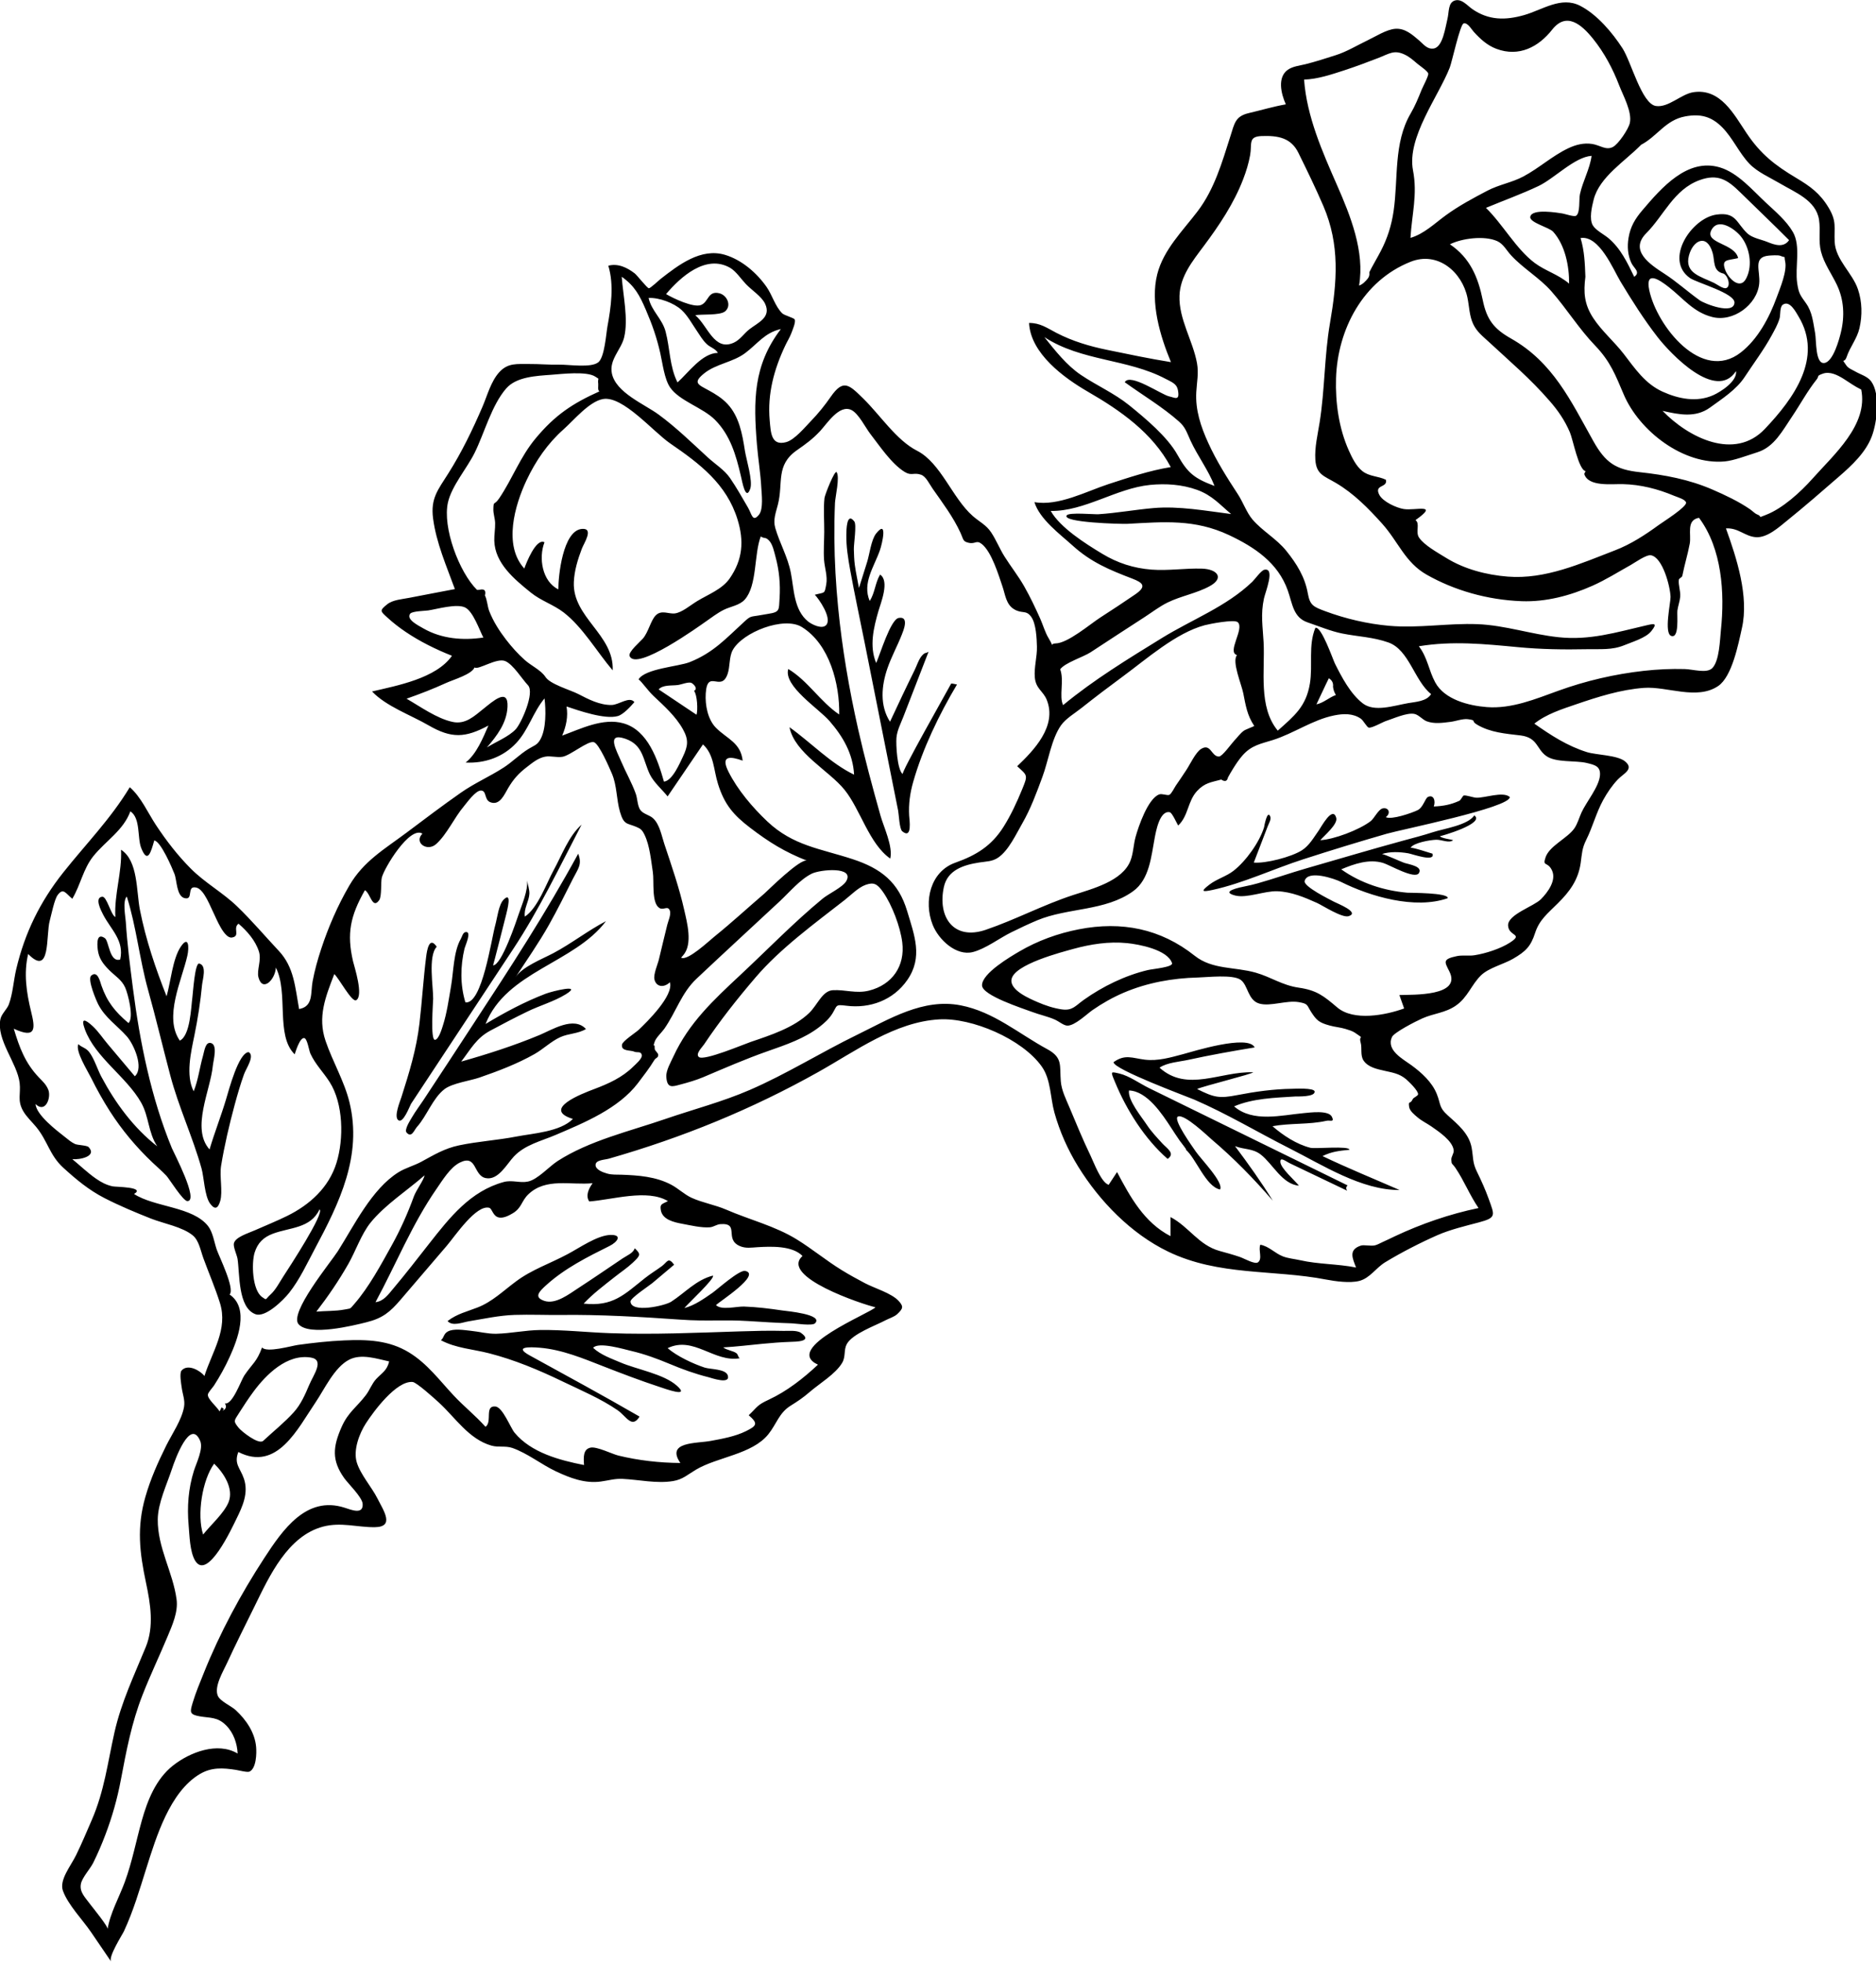<?xml version="1.0" encoding="utf-8"?>
<!-- Generator: Adobe Illustrator 23.0.1, SVG Export Plug-In . SVG Version: 6.00 Build 0)  -->
<svg version="1.1" id="Layer_1" xmlns="http://www.w3.org/2000/svg" xmlns:xlink="http://www.w3.org/1999/xlink" x="0px" y="0px"
	 viewBox="0 0 399.92 418.25" style="enable-background:new 0 0 399.92 418.25;" xml:space="preserve">
<style type="text/css">
	.st0{fill-rule:evenodd;clip-rule:evenodd;}
</style>
<path class="st0" d="M121.01,267.39c2.38-1.24,6.29-4.02,9.12-4.09c2.63-0.07,1.48,1.52-0.17,2.34c-4.76,2.37-9.56,4.77-13.56,8.4
	c-1.47,1.34-2.65,2.53-0.39,3.31c2.43,0.84,5.37-1.49,7.23-2.69c3.2-2.08,6.35-4.25,9.52-6.38c0.88-0.59,2.24-1.11,2.55-2.14
	c1.33,1.27,1.28,1.48-0.43,3.09c-1.16,1.09-2.56,2.02-3.81,3.01c-2.33,1.84-4.65,3.58-6.65,5.7c6.25,0.68,8.63-1.91,13.07-5.44
	c1.16-0.92,2.43-1.68,3.62-2.56c1.16-0.87,1.33-2.02,2.6-0.29c-1.55,1.31-3.1,2.61-4.65,3.92c-0.58,0.49-4.68,3.19-4.65,3.92
	c0.09,2.55,7.34,0.91,8.67,0.05c2.97-1.92,5.32-4.66,8.9-5.57c0.47,0.6-5.24,5.88-6.09,6.92c2.19-0.56,4.2-2.01,6.02-3.27
	c0.92-0.64,5.69-4.92,6.94-4.65c3.56,0.76-5.55,6.59-6.22,7.28c1.11,1.17,4.37,0.27,5.97,0.32c2.72,0.09,5.44,0.43,8.14,0.83
	c0.96,0.14,8.86,0.82,7.01,2.74c-0.57,0.59-4.2,0.03-4.95,0.01c-3.11-0.1-6.21-0.29-9.31-0.49c-5.16-0.33-8.78,0.1-14.38-0.3
	c-8.4-0.59-17.36-1.11-25.5-1c-2.74,0.04-6.7-0.12-9.93-0.01c-3.29,0.11-6.56,0.84-9.79,1.37c-1.31,0.22-3.47,1.13-4.48-0.06
	c2.09-1.58,4.07-1.98,6.41-2.9c3.11-1.21,5.49-3.56,8.14-5.52C113.32,270.7,117.32,269.38,121.01,267.39z M170.76,284.19
	c-0.87-0.63-2.77-0.4-3.75-0.43c-3.09-0.09-6.18,0.01-9.27,0.1c-9.28,0.29-18.5,0.72-27.79,0.38c-4.94-0.18-9.88-0.74-14.82-0.67
	c-3.14,0.04-6.22,0.72-9.33,0.8c-1.83,0.04-3.67-0.46-5.5-0.64c-1.32-0.13-3.57-0.54-4.84,0.16c-0.94,0.51-0.79,1.35-1.47,1.86
	c3.21,1.71,6.79,1.89,10.26,2.78c5.43,1.39,10.65,3.58,15.68,6.01c3.88,1.87,8.14,3.66,11.71,6.12c1.88,1.29,3.05,4.02,4.7,1.37
	c-7.76-4.49-15.58-8.73-23.42-13.04c-3.39-1.87-0.16-1.84,2.17-1.64c4.7,0.39,9.17,2.26,13.52,3.96c3.94,1.54,7.9,3.05,11.91,4.37
	c1.31,0.43,6.71,2.41,3.8-0.21c-2.81-2.53-8.53-3.48-12.05-4.98c-1.99-0.85-4.22-1.62-5.83-3.12c1.15-1.35,6.64,0.32,8.07,0.65
	c2.86,0.66,5.57,1.66,8.27,2.79c2.69,1.13,5.37,2.1,8.2,2.81c0.74,0.19,4.8,1.64,4.16-0.38c-0.44-1.4-3.77-1.27-4.94-1.66
	c-2.52-0.84-5.86-2.41-7.88-4.14c5.55-2.68,9.92,3.12,15.4,2.15c-0.41-0.19-0.34-0.76-0.72-1.06c-0.68-0.53-2.08-0.65-2.83-1.25
	c2.8-0.15,5.59-0.51,8.38-0.77c1.96-0.18,3.92-0.35,5.89-0.41C169.67,286.05,173.37,286.07,170.76,284.19z M321.85,169.93
	c-1.42-1.28-5.45,0.26-7.18,0.15c-0.61-0.04-2.15-0.58-2.63-0.47c-0.23,0.05-0.6,0.97-0.97,1.14c-1.8,0.81-3.39,1.12-5.42,1.2
	c0.43-1.21-0.04-2.59-1.23-2.04c-0.63,0.29-1.01,2.24-2.22,2.83c-1.25,0.6-5.6,2.12-6.78,1.48c1.18-0.86,0.57-2.17-0.7-1.85
	c-0.9,0.23-1.8,2.17-2.55,2.73c-2.53,1.9-7.83,3.88-10.72,4.04c0.82-0.95,3.76-3.4,3.41-4.73c-0.73-2.78-3.26,2-3.71,2.62
	c-1.06,1.49-2.03,3.25-3.61,4.26c-2.3,1.46-7.79,2.85-10.26,2.62c0.98-2.56,1.97-5.13,2.95-7.69c0.27-0.7,0.8-1.53,0.56-2.12
	c-0.65-1.61-1.32,2.25-1.32,2.28c-0.99,3.21-3.85,7.19-6.48,9.26c-1.58,1.24-3.62,1.76-5.21,3c-1.69,1.32-1.77,1.64,0.72,1.1
	c6.49-1.41,12.98-4.49,19.32-6.53c5.91-1.91,11.84-3.73,17.81-5.45C298.56,176.9,322.04,172.16,321.85,169.93z M254.57,234.44
	c7.04,3.05,13.55,6.98,20.38,10.43c6.99,3.53,15.33,8.91,23.4,8.85c-5.5-2.4-11-4.64-16.42-7.23c1.99-0.98,3.54-1.12,5.76-1.35
	c-0.1-0.9-7.3-0.16-8.34-0.42c-2.94-0.73-5.85-2.66-8.08-4.6c3.72-0.7,7.85-0.32,11.45-1.15c0.82-0.19,1.8,0.4,1.22-0.84
	c-0.69-1.49-4.69-0.92-6.04-0.8c-4.68,0.42-10.77,2.06-14.82-1.44c4-1.72,8.74-1.84,13.01-2.11c0.47-0.03,4.27,0.15,4.16-1.06
	c-0.08-0.83-4.34-0.59-4.8-0.58c-3.94,0.05-7.87,0.6-11.73,1.35c-3.81,0.74-4.88,0.52-8.52-1.3c1.05-0.56,12.04-3.27,11.93-3.57
	c-6.91-0.25-14.03,4.34-19.94-0.98c1.54-1.1,4.35-1.28,6.12-1.67c4.69-1.03,9.42-1.87,14.16-2.65c-1.39-2.85-13.21,0.89-15.29,1.44
	c-2.69,0.71-5.31,1.5-8.12,1.17c-2.65-0.32-4.22-1.24-6.67,0.53C237.22,227.95,253.5,233.97,254.57,234.44z M314.29,173.85
	c-1.38,2.1-6.53,2.83-8.79,3.57c-2.11,0.69-4.27,1.24-6.41,1.82c-6.89,1.88-13.71,3.92-20.57,5.89c-3.49,1-6.91,2.22-10.4,3.2
	c-0.88,0.25-1.69,0.44-2.59,0.62c-1.23,0.25-5.54,1.12-2.23,1.98c2.49,0.64,6.28-1.01,8.99-0.91c2.99,0.11,5.76,1.28,8.46,2.49
	c1.18,0.53,5.39,3.28,6.77,2.82c2.45-0.81-2.45-2.7-3.16-3.08c-0.8-0.43-6.55-3.24-6.24-4.42c0.65-2.46,6.4-0.47,7.71,0.18
	c6.29,3.14,15.82,5.94,22.8,3.49c0.16-1.19-7.97-1.12-8.63-1.17c-5.04-0.44-9.94-2.04-14.08-4.98c2.77-1.17,5.94-2.27,8.94-1.36
	c1.37,0.41,6.78,3.59,7.63,2.15c0.83-1.41-2-1.82-3.1-2.16c-0.65-0.2-4.47-1.99-4.83-1.88c1.74-0.58,3.85-0.48,5.65-0.17
	c0.91,0.16,5.81,1.96,5.16,0.08c-0.34-0.09-4.53-1.49-4.68-1.23c0.61-1.1,4.16-1.7,5.49-1.74c1.16-0.03,2.74,0.8,3.6,0.09
	c-0.52-0.18-2.43-0.38-2.83-0.84C307,178.34,316.71,175.59,314.29,173.85z M248.91,247.09c1.7-1.17-0.14-2.22-1.12-3.29
	c-1.15-1.26-2.37-2.54-3.31-3.97c-1.12-1.7-4.08-5.23-3.81-7.33c3.88,0.11,7.15,5.13,8.97,7.92c0.6,0.92,1.19,1.84,1.82,2.74
	c0.34,0.48,1.96,2.47,1.24,1.88c2.23,1.82,4.34,7.97,7.39,8.57c0.84-1.47-4.04-6.44-5.14-8.04c-0.7-1.02-5-6.97-3.84-7.51
	c1.37-0.64,6.44,4.24,7.18,4.87c4.76,4.04,8.95,8.35,13.04,13.06c-2.51-4.05-5.19-7.81-8.05-11.62c2.05,0.78,3.74,0.44,5.5,1.8
	c2.52,1.95,4.57,6.34,8.12,6.62c-0.87-1.1-3.85-3.68-3.95-5c-0.1-1.26,1.1-0.2,2.13,0.29c4.04,1.93,8.08,3.86,12.11,5.79
	c-0.3-0.43-0.27-0.81,0.09-1.13c-10.9-5.34-21.8-10.69-32.71-16.03c-3.23-1.58-6.46-3.17-9.69-4.75c-1.9-0.93-4.18-2.59-6.25-3.07
	c-1.93-0.44-1.91-0.54-0.94,1.81C240.16,236.68,244.02,242.82,248.91,247.09z M109.88,208.39c2.42-3.71,4.98-7.35,7.15-11.21
	c1.8-3.2,3.43-6.49,5.08-9.77c1.11-2.2,2.04-3.07,1.15-5.39c-6.87,12.6-14.52,24.37-22.4,36.38c-3.53,5.39-7.04,10.79-10.6,16.16
	c-0.8,1.21-1.69,2.38-2.42,3.63c-0.46,0.78-1.69,2.68-1.17,3.28c1.08,1.23,1.62-0.53,2.21-1.19c2.12-2.35,3.36-6.13,5.87-8.06
	c1.65-1.27,5.49-1.8,7.42-2.46c4.02-1.39,8.06-2.92,11.77-5.02c1.86-1.05,3.57-2.74,5.5-3.61c1.75-0.8,3.79-0.71,5.47-1.73
	c-2.57-2.81-7.22,0.16-9.9,1.28c-5.43,2.26-11.03,4.06-16.69,5.66c2.08-2.73,3.23-4.99,6.17-6.58c2.62-1.41,5.26-2.79,7.94-4.09
	c2.61-1.27,5.68-2.14,8.15-3.66c3.83-2.35-2.91-0.65-4.23-0.15c-4.47,1.7-8.75,4-12.84,6.46c4.47-11.22,18.93-12.96,25.67-21.92
	c-3.86,2.01-7.34,4.76-11.2,6.81C115.6,204.48,111.34,206.1,109.88,208.39z M87.62,235.35c7.24-10.98,14.49-21.95,21.73-32.93
	c5.59-8.47,9.95-17.6,14.63-26.6c-2.77,2.47-4.22,6.56-5.97,9.74c-1.49,2.71-3.35,8.04-6.12,9.87c-0.27-1.7,0.89-3.25,0.96-4.89
	c0.04-0.87-0.34-1.93-0.49-2.81c0.21,2.16-1.08,5.1-1.75,7.08c-0.53,1.56-3.69,11.06-5.5,11.01c0.05,0,2.64-10.2,2.81-10.9
	c0.23-0.97,1.26-4.87-0.52-3.15c-1.1,1.07-1.39,3.93-1.82,5.47c-0.81,2.86-2.8,17.02-6.37,16.47c-1.13-3.74-1.08-7.72-0.18-11.49
	c0.15-0.61,1.58-3.64,0.27-3.5c-0.64,0.07-0.8,1-1.06,1.45c-1.57,2.72-1.55,7.02-2.08,10.05c-0.49,2.81-0.88,5.77-1.76,8.49
	c-0.17,0.52-0.88,2.99-1.69,2.99c-0.99,0.01-0.39-7.82-0.37-8.75c0.04-2.48-1.14-9.1,0.76-11.09c-1.61-2.41-2.09,0.9-2.24,2.04
	c-0.61,4.76-0.88,9.55-1.44,14.31c-0.64,5.49-2.17,10.45-3.84,15.69c-0.31,0.97-1.65,4.15-0.69,4.92
	C85.91,239.65,87.26,236.02,87.62,235.35z M52.99,224.32c-2.14,0.17-4.18,8.01-4.83,10.16c-1.07,3.57-2.43,7-3.49,10.59
	c-3.99-4.44,0.2-12.59,0.7-17.84c0.11-1.13,1.08-4.44-0.39-4.84c-1.2-0.33-1.4,1.66-1.71,2.74c-0.73,2.56-0.99,5.05-1.98,7.55
	c-1.76-3.42-0.57-8.37,0.15-11.9c0.74-3.64,1.28-7.13,1.64-10.84c0.1-1.05,1.08-4.12-0.61-4.5c-0.93-0.21-1.33,6.28-1.46,7.23
	c-0.28,1.99-0.43,8.13-2.68,9.2c-3.48-5.01,0.44-12.87,1.61-18.11c0.4-1.76,0.3-4.43-1.4-1.92c-1.75,2.59-2.17,7.61-3.03,10.58
	c-2.36-5.97-4.44-12.11-5.68-18.42c-0.79-4-0.36-10.48-4.03-12.83c0.23,4.8-1.48,9.54-1.21,14.35c-0.96-0.44-1.81-4.43-2.8-4.33
	c-1.68,0.17-0.3,2.87,0.2,3.83c1.65,3.17,4.55,5.52,3.63,9.56c-2.3,0.69-2.38-3.92-3.26-4.55c-1.74-1.23-1.69,1.06-1.52,2.44
	c0.22,1.84,1.11,3.02,2.38,4.31c1.31,1.33,2.69,2.06,3.46,3.76c0.57,1.26,1.94,6.42,0.71,7.59c-2.91-2.46-4.58-4.57-5.79-8.06
	c-0.24-0.7-0.79-3.26-2.16-2.05c-0.88,0.78,1.15,5.45,1.51,6.14c1.51,2.9,3.99,4.45,6.08,6.8c1.48,1.67,3.72,6.72,1.71,8.51
	c-1.92-2.28-3.83-4.55-5.75-6.83c-1.06-1.25-2.05-2.77-3.26-3.88c-1.55-1.42-2.6-1.9-1.62,0.75c2.23,6,8.86,10.06,11.98,15.58
	c1.69,2.99,1.48,6.37,3.43,9.32c-5.06-3.96-8.93-9.23-11.93-14.87c-0.81-1.53-1.49-3.8-2.56-5.21c-0.73-0.95-1.54-0.97-2.34-1.7
	c-0.66,1.5,1.99,5.68,2.71,7.14c1.22,2.46,2.55,4.86,4.03,7.17c2.58,4.02,5.6,7.62,9.06,10.91c1,0.95,2.06,1.85,3,2.85
	c0.54,0.57,3.53,5.4,4.46,5.39c2.52-0.02-2.9-10.29-3.31-11.29c-4.43-10.75-6.83-22.65-8.31-34.14c-0.6-4.68-1.21-9.38-1.51-14.09
	c-0.07-1.09-0.73-4.47,0.21-5.42c2.03,6.42,2.71,13.36,4.53,19.89c1.69,6.06,3.13,12.17,4.74,18.25c1.79,6.78,4.79,13.13,6.67,19.86
	c0.51,1.84,0.64,5.86,1.81,7.46c1.04,1.41,1.7,1.07,2.17-0.56c0.57-1.98-0.18-5.28,0.18-7.48c0.72-4.39,1.75-8.76,2.91-13.06
	c0.59-2.18,1.22-4.35,1.98-6.47C52.47,227.8,54.39,225.06,52.99,224.32z M202.77,145.74c-1.01,1.89-10.73,18.99-10.33,19.31
	c-1.2-0.94-1.46-6.35-1.34-7.73c0.13-1.58,0.91-3.04,1.48-4.51c1.79-4.62,3.58-9.24,5.37-13.86c-0.72,0.46-0.67,0.03-1.41,0.84
	c-0.67,0.74-1.13,2.2-1.56,3.07c-1.8,3.65-3.53,7.33-5.25,11.02c-2.22-3.45-1.83-7.67-0.55-11.39c0.84-2.45,2.1-4.73,3.05-7.14
	c0.29-0.74,1.71-4.03-0.65-3.6c-1.74,0.32-3.94,7.71-4.8,9.61c-1.51-3.59-0.54-7.55,0.49-11.11c0.48-1.67,2.43-6.39,0.34-7.74
	c-1.05,1.74-1.09,3.92-2.21,5.62c-1.62-3.82,0.91-7.22,2.16-10.77c0.49-1.38,1.75-6.81-0.8-3.6c-1.05,1.33-1.4,4.46-1.91,6.06
	c-0.58,1.85-1.16,3.69-1.74,5.54c-0.29-1.63-0.66-3.26-0.88-4.89c-0.15-1.12-0.18-2.24-0.21-3.37c-0.03-1.08,0.63-5.22,0.1-5.92
	c-1.65-2.16-1.69,1.89-1.7,2.84c-0.04,2.5,0.37,5.04,0.81,7.48c0.94,5.17,2.05,10.31,3.08,15.46c1.71,8.6,3.43,17.2,5.14,25.8
	c0.67,3.37,1.34,6.74,2.02,10.12c0.14,0.72,0.26,3.86,0.87,4.36c2.2,1.8,1.51-2.54,1.47-3.35c-0.14-2.48,0.18-4.78,0.86-7.17
	c2.02-7.11,5.55-14.42,9.34-20.78C203.61,145.88,203.16,145.73,202.77,145.74z M399.03,93.02c-1.29,3.45-4.28,6.23-6.99,8.58
	c-3.62,3.15-7.32,6.37-11.05,9.38c-1.72,1.39-4.28,3.75-6.71,3.55c-2.38-0.2-3.7-2.03-6.35-1.87c2.3,6.38,4.93,14.49,3.41,21.24
	c-0.76,3.41-2.11,10.38-5.07,12.37c-4.55,3.07-10.89,0.03-15.81,0.39c-4.95,0.36-9.82,1.91-14.49,3.51
	c-2.99,1.02-6.38,2.1-8.88,4.12c3.56,2.5,7.01,4.75,11.21,6.07c1.98,0.62,6.47,0.62,8.12,1.97c2.02,1.66-0.35,2.6-1.54,3.86
	c-1.25,1.32-2.26,2.82-3.13,4.4c-1.49,2.72-2.23,5.73-3.61,8.49c-0.89,1.78-0.9,2.9-1.17,4.87c-0.51,3.66-2.34,6.13-4.86,8.63
	c-2.18,2.18-3.95,3.52-4.86,6.33c-0.92,2.84-1.96,3.93-4.72,5.52c-1.99,1.15-5.13,1.91-6.78,3.49c-2.07,1.99-2.84,4.72-5.4,6.49
	c-2.29,1.58-4.73,1.64-7.14,2.72c-1.53,0.68-6.06,3.02-6.48,3.98c-1.27,2.83,2.36,4.69,4.16,6.01c2.15,1.58,4.39,3.59,5.4,6.13
	c0.88,2.21,0.44,2.85,2.29,4.51c2.19,1.97,4.59,3.92,5.14,6.94c0.38,2.1,0.15,3.13,1.11,5.08c0.94,1.92,1.82,3.86,2.54,5.87
	c1.24,3.49,1.68,3.96-2.09,4.97c-2.87,0.76-6.11,1.53-8.81,2.71c-3.62,1.59-7.83,3.75-11.19,5.8c-1.96,1.19-3.26,3.41-5.54,3.98
	c-1.98,0.5-5.07,0.08-7.05-0.3c-11.29-2.18-22.85-0.72-33.7-5.97c-7.88-3.81-14.59-10.73-19.15-18.12
	c-2.21-3.58-3.93-7.45-5.06-11.5c-0.9-3.22-0.73-7.06-2.71-9.84c-4.17-5.87-14.9-10.44-21.84-10.04
	c-9.44,0.53-17.79,6.74-25.77,11.21c-14.22,7.98-28.95,13.98-44.63,18.48c-0.98,0.28-2.88,0.26-2.87,1.37c0,1.02,1.67,1.59,2.5,1.82
	c0.97,0.28,2.05,0.21,3.05,0.24c3.62,0.13,7.28,0.4,10.54,2.11c1.53,0.8,2.83,2.1,4.38,2.81c2.33,1.06,5.01,1.5,7.39,2.53
	c4.98,2.16,10.4,3.48,15.03,6.34c3.31,2.04,6.31,4.54,9.62,6.57c1.59,0.98,3.23,1.87,4.88,2.75c2.01,1.07,5.73,2.14,7.24,3.82
	c1.02,1.14,0.99,1.56-0.32,2.79c-0.62,0.58-1.77,0.93-2.53,1.33c-2.06,1.1-7.04,2.86-8.23,5.07c-0.68,1.27-0.19,2.65-0.98,3.99
	c-1.41,2.39-4.83,4.4-6.93,6.22c-1.38,1.2-2.54,1.97-4.06,2.92c-2.47,1.53-3.02,3.95-4.75,6.09c-3.47,4.3-10.81,4.81-15.43,7.55
	c-1.77,1.05-2.82,2.09-4.89,2.43c-3.55,0.57-7.21-0.3-10.76-0.47c-1.7-0.08-2.95,0.34-4.66,0.57c-3.39,0.45-6.55-0.76-9.59-2.2
	c-3.09-1.46-6-3.83-9.23-4.96c-1.46-0.51-2.98-0.08-4.46-0.5c-4.8-1.36-7.71-5.96-11.12-9.1c-1.11-1.03-4.86-4.4-5.68-4.47
	c-3.49-0.31-8.36,6.33-9.98,8.84c-1.39,2.15-2.72,5.68-1.94,8.28c0.76,2.56,3.21,5.33,4.39,7.67c1.36,2.7,3.77,6.13-0.57,6.17
	c-3.76,0.03-7.18-1.13-11.01-0.12c-7.53,2-11.44,10.55-14.56,16.93c-1.99,4.07-4.06,8.12-5.94,12.24c-0.77,1.68-2.77,4.95-1.92,6.91
	c0.51,1.17,2.85,2.15,3.84,3.07c2.2,2.05,4.05,4.75,4.32,7.82c0.12,1.35,0.05,4.57-1.41,5.26c-0.46,0.22-2.36-0.29-2.91-0.37
	c-2.76-0.43-5.18-0.59-7.69,0.9c-6.4,3.81-9.29,13.43-11.4,20.1c-1.44,4.56-2.74,9.04-4.76,13.39c-0.37,0.8-3.47,5.59-2.72,6.52
	c-1.43-2.1-2.86-4.2-4.29-6.3c-1.81-2.66-4.9-5.8-6-8.82c-0.84-2.3,1.67-5.29,2.81-7.62c1.2-2.46,2.23-4.93,3.32-7.44
	c2.71-6.25,3.38-12.17,4.86-18.75c1.45-6.42,4.19-12.12,6.66-18.15c1.81-4.41,1.01-9.21,0.05-13.76
	c-1.37-6.45-1.99-11.77-0.13-18.26c1.09-3.81,2.7-7.43,4.46-10.97c1.24-2.49,3.31-5.46,3.79-8.25c0.24-1.43-0.33-2.71-0.51-4.15
	c-0.09-0.67-0.52-3.01-0.02-3.58c1.34-1.54,4.06,0.07,4.87,1.17c1.68-5.26,5.06-9.96,3.31-15.57c-1.01-3.22-2.36-6.34-3.52-9.51
	c-0.62-1.69-0.95-3.81-2.27-4.9c-2.22-1.83-6.24-2.53-8.9-3.58c-3.36-1.33-6.71-2.73-9.93-4.38c-3.34-1.72-6.03-3.96-8.8-6.49
	c-2.91-2.66-3.3-5.7-5.77-8.69c-0.94-1.14-2.08-2.16-2.8-3.45c-1.24-2.23-0.44-3.59-0.71-5.91c-0.5-4.27-5.05-9.22-4.09-13.65
	c0.24-1.1,1.39-2.05,1.79-3.11c0.85-2.29,1.01-5.14,1.57-7.5c1.83-7.75,5.07-14.37,10.03-20.62c4.9-6.17,10.07-11.38,14.18-18.18
	c2.4,2.09,3.84,5.43,5.56,8.04c2.2,3.33,4.65,6.52,7.48,9.35c3.02,3.02,6.76,5.06,9.81,7.99c3.13,3.01,5.95,6.35,8.92,9.52
	c3.26,3.48,3.47,7.73,4.32,12.4c3.08-0.56,2.42-3.41,2.88-5.9c0.44-2.35,1.08-4.66,1.83-6.92c1.53-4.66,3.52-9.25,5.99-13.5
	c3.04-5.23,7.51-7.77,12.26-11.33c3.81-2.86,7.61-5.74,11.51-8.47c2.91-2.04,6.16-3.45,9.14-5.37c1.87-1.21,3.4-2.81,5.29-3.97
	c1.22-0.75,1.82-0.8,2.49-1.95c1.32-2.26,1.23-6.39,0.93-8.82c-2.42,2.88-3.41,6.7-6,9.48c-2.83,3.04-6.71,4.4-10.82,4.19
	c2.35-1.84,3.7-5.25,4.86-7.89c-4.95,2.67-7.89,2.78-12.76-0.04c-3.79-2.2-8.99-4.02-12.05-7.22c5.26-1.24,13.67-2.77,17.04-7.61
	c-3.44-1.37-6.81-3.02-9.88-5.1c-1.33-0.9-2.61-1.88-3.8-2.97c-1.6-1.46-1.84-1.52-0.14-2.9c1.22-0.98,3.22-1.09,4.67-1.38
	c3.25-0.65,6.52-1.23,9.77-1.87c-1.79-4.92-3.97-9.85-4.65-15.08c-0.55-4.26,1.02-6.05,3.23-9.55c2.86-4.51,5.19-9.34,7.3-14.24
	c1.03-2.39,1.79-5.4,3.58-7.37c1.86-2.04,3.78-1.73,6.4-1.75c2.12-0.02,4.24,0.19,6.37,0.14c2.08-0.04,6.84,0.75,8.37-0.53
	c1.32-1.1,1.64-6.04,1.92-7.59c0.76-4.15,1.44-8.86,0.19-12.98c2.09-0.55,4.04,0.41,5.65,1.66c0.47,0.37,2.65,3.15,2.99,3.15
	c0.34,0.01,2.06-1.64,2.51-1.99c3.82-2.98,8.6-6.68,13.74-5.13c3.56,1.07,6.77,3.85,8.86,6.86c1.18,1.69,1.85,4.19,3.33,5.61
	c0.47,0.45,2.44,0.94,2.64,1.29c0.3,0.54-0.47,2.29-0.67,2.85c-0.35,0.96-0.93,1.86-1.36,2.79c-2.37,5.02-3.79,10.27-3.29,15.87
	c0.23,2.6,0.3,5.52,3.5,4.66c1.81-0.48,4.06-3.23,5.33-4.54c1.54-1.59,2.93-3.32,4.19-5.14c2.69-3.88,3.93-2.55,6.96,0.42
	c3.58,3.51,7.04,8.85,11.41,11.08c5.11,2.6,7.51,10.07,11.89,13.92c1.46,1.28,2.85,1.88,3.93,3.5c1.08,1.62,1.8,3.48,2.84,5.13
	c1.36,2.17,2.95,4.16,4.22,6.4c1.25,2.21,2.34,4.5,3.38,6.82c0.6,1.33,1.04,2.94,1.79,4.18c1.64,2.72-0.09,1.17,1.47,1.15
	c2.64-0.02,7.46-4.18,9.59-5.54c2.49-1.59,4.94-3.23,7.38-4.89c2.59-1.76,1.69-2.52-0.63-3.41c-4.76-1.82-8.74-3.47-12.63-6.99
	c-2.72-2.46-7.06-5.64-8.19-9.3c5.12,0.91,11.08-2.3,15.79-3.84c4.34-1.41,8.76-2.9,13.28-3.63c-3.87-7.28-10.72-12.06-17.68-16.08
	c-5.03-2.91-12.2-8.11-12.53-14.65c2.37-0.02,3.81,1.06,5.83,2.11c3.41,1.77,7.07,2.86,10.83,3.63c4.48,0.92,9.07,1.89,13.59,2.61
	c-2.31-5.56-4.45-12.68-2.92-18.74c1.33-5.25,5.45-9.26,8.61-13.43c3.58-4.71,5.19-10.38,6.96-15.92c0.91-2.86,1.05-4.34,4-5.02
	c2.61-0.61,5.2-1.39,7.84-1.85c-1.06-2.35-1.81-5.78,0.41-7.36c1.06-0.75,2.51-0.89,3.74-1.19c2.17-0.54,4.32-1.24,6.45-1.92
	c2.41-0.76,4.54-2.09,6.83-3.18c1.66-0.79,4.05-2.33,5.92-2.46c2.04-0.14,3.55,1.19,5.07,2.49c0.95,0.81,1.69,1.91,3.07,1.72
	c1.99-0.28,2.51-4.52,2.97-6.34c0.36-1.46,0.09-3.51,1.64-3.92c1.44-0.38,2.61,1.13,3.67,1.86c3.47,2.39,7.01,2.41,11.02,1.27
	c3.95-1.13,7.9-4.07,11.96-1.98c3.6,1.85,6.87,5.73,9.02,9.06c1.86,2.88,4.09,11.84,7.12,12.3c2.67,0.4,5.37-2.54,7.99-2.94
	c5.79-0.88,8.64,4.72,11.36,8.76c2.99,4.45,6.02,6.81,10.58,9.53c2.94,1.76,5.03,3.24,6.87,6.3c1.8,3,1.16,4.15,1.31,7.32
	c0.19,3.86,3.79,6.6,4.97,10.13c0.89,2.66,0.94,5.53,0.32,8.26c-0.53,2.29-2.02,4-2.72,6.1c-0.54,1.62-1.28,0.05-0.07,1.87
	c0.41,0.61,1.27,0.91,1.88,1.27c1.14,0.67,2.58,1.01,3.4,2.11C400.89,84.05,400.15,90.05,399.03,93.02z M349.86,30.86
	c-3.4,3.49-8.89,6.85-10.12,11.67c-0.42,1.63-0.98,4.14-0.2,5.5c0.61,1.05,2.38,1.95,3.31,2.72c2.65,2.23,4.01,5.16,5.53,8.27
	c1.42-1.02-0.08-1.8-0.62-2.98c-0.77-1.65-0.89-3.51-0.6-5.29c0.39-2.41,1.4-4.09,2.93-5.89c4.11-4.83,9.62-11.23,16.54-9.17
	c3.85,1.15,6.95,4.85,9.83,7.53c1.98,1.85,4.36,3.85,5.74,6.24c1.74,3.02,0.41,7.44,0.92,10.92c0.32,2.2,0.65,2.55,1.88,4.28
	c1.35,1.9,1.51,4.03,1.94,6.36c0.29,1.56,0,6.77,2.04,6.36c1.86-0.37,3.11-5.1,3.45-6.49c0.84-3.46,0.68-6.97-0.87-10.2
	c-1.13-2.36-2.71-4.49-3.37-7.06c-0.59-2.3-0.06-4.54-0.42-6.81c-0.67-4.14-5.09-5.79-8.36-7.73c-2.1-1.24-4.76-2.39-6.47-4.17
	c-2.21-2.32-3.51-5.43-5.78-7.75c-2.35-2.39-4.72-2.95-7.93-2.35C355.05,25.59,353.31,29.05,349.86,30.86z M337.97,59.01
	c-0.43,3.34-0.25,5.86,1.67,8.8c1.79,2.74,4.46,5.01,6.47,7.61c2.45,3.17,4.57,6.4,8.34,8.1c3.41,1.54,7.29,2.31,10.81,0.72
	c1.55-0.7,5.12-2.95,4.82-5.12c-4.26,6.55-13.98-3.7-16.77-7.31c-2.88-3.72-5.41-7.72-7.84-11.75c-1.55-2.57-4.52-9.93-8.53-9.31
	C337.77,53.52,337.86,56.15,337.97,59.01z M336.81,41.39c0.6-2.75,2.11-5.37,2.48-8.16c-3.6,0.23-7.96,4.84-11.31,6.43
	c-3.65,1.73-7.49,3.11-11.21,4.66c3.61,3.52,6.43,8.78,10.4,11.75c2.29,1.71,4.95,2.39,7.33,4.4c0.03-3.72-0.84-8.17-3.39-11.05
	c-0.84-0.94-5.1-1.96-4.89-3.19c0.31-1.85,5.99-0.84,6.82-0.72c0.49,0.07,2.51,0.76,2.93,0.5
	C336.91,45.44,336.56,42.51,336.81,41.39z M350.97,49.7c-3.72,3.71,0.78,6.68,3.81,8.64c2.69,1.74,4.96,3.83,7.55,5.68
	c1.07,0.76,7.26,3.18,7.42,0.52c0.12-2.03-8.03-4.24-9.49-5.26c-5.57-3.92,0.33-12.78,5.65-13.53c4.22-0.59,4.19,1.76,6.61,4.03
	c1.03,0.96,2.98,1.29,4.28,1.82c1.4,0.57,3.41,1.33,4.59-0.4c-3.44-3.46-6.96-6.8-10.44-10.22c-2.64-2.58-4.69-4.02-8.65-2.57
	C356.81,40.42,354.7,45.95,350.97,49.7z M372.33,59.2c1.31-2.7,0.64-6.47-1.19-8.76c-1.28-1.61-4.86-4.16-6.31-1.39
	c-1.51,2.89,4.98,2.78,5.7,5.98c-2.17,0.54-3.62,0.15-2.77,2.49C368.43,59.36,371.03,62.04,372.33,59.2z M367.44,58.34
	c-2.38-0.52-1.84-2.7-2.35-4.44c-1.22-4.19-4.2-2.68-5.05,0.6c-0.98,3.76,2.53,4.45,5.38,5.83c0.56,0.27,1.91,1.31,2.57,1.09
	C368.97,61.09,368.47,58.91,367.44,58.34z M364.94,67.57c-3.94-1.02-6.09-3.92-9.14-6.32c-2.19-1.73-5.09-3.58-4.22,0.6
	c1.6,7.64,11.18,19.81,19.53,13.29c3.65-2.85,6.07-7.45,7.63-11.71c0.72-1.96,2.28-5.63,1.81-7.71c-0.31-1.41,0.32-0.6-0.99-1.17
	c-0.48-0.21-2.02-0.09-2.51-0.05c-3.47,0.33-1.75,3.22-2.03,6C374.57,64.99,369.43,68.78,364.94,67.57z M354.42,87.6
	c5.54,5.73,15.34,10.66,21.79,3.87c6.19-6.51,12.47-15.2,7.21-23.97c-0.6-1-1.89-3.54-3.36-2.54c-0.68,0.46-0.49,2.2-0.69,2.9
	c-0.38,1.32-1.06,2.49-1.71,3.69c-1.65,3.03-3.84,5.94-5.75,8.85c-1.77,2.69-4.78,4.61-7.38,6.5
	C361.44,89.13,357.95,88.4,354.42,87.6z M301.22,36.33c0.99,5.15-0.24,9.28-0.54,14.39c2.88-0.84,5.14-3.07,7.51-4.8
	c2.8-2.04,5.86-3.68,8.92-5.28c2.51-1.3,5.18-1.71,7.61-3c3.3-1.74,6.17-4.39,9.54-6c1.69-0.81,3.39-1.22,5.14-0.95
	c1.69,0.26,2.93,1.41,4.41,0.66c1.19-0.6,3.34-3.82,3.63-5.11c0.53-2.37-1.43-5.87-2.26-8.02c-1.37-3.56-3.17-6.96-5.57-9.94
	c-2.49-3.1-5.69-5.81-8.72-1.96c-2.89,3.67-7.05,5.91-11.9,4.09c-1.96-0.74-3.4-2.08-4.79-3.59c-0.52-0.56-1.34-2.08-2.19-1.82
	c-0.76,0.23-2.49,8.23-2.95,9.4C306.65,20.57,299.87,29.31,301.22,36.33z M337.72,101.04c0.1-0.2,0.19-0.39,0.29-0.59
	c-1.5-0.27-2.68-6.75-3.36-8.31c-1.09-2.53-2.5-4.59-4.31-6.66c-4.17-4.81-8.34-8.29-12.95-12.58c-1.36-1.26-2.54-2.14-3.33-3.79
	c-0.83-1.74-0.85-3.78-1.23-5.63c-1.14-5.47-6.3-9.98-12.12-7.67c-10.16,4.03-15.58,14.44-15.9,24.86
	c-0.16,5.17,0.6,10.64,2.73,15.39c0.68,1.52,1.54,3.3,2.87,4.37c1.48,1.19,3.37,1.05,5.03,1.86c0.44,1.77-2.6,0.94-1.4,3.22
	c0.78,1.47,3.64,2.77,5.21,3.02c2.45,0.39,7.68-1.3,2.5,2.36c1.03,0.77-0.06,2.51,0.76,3.73c1.11,1.65,4.01,3.23,5.71,4.29
	c3.92,2.44,8.64,3.67,13.21,4.03c8,0.63,15.55-2.79,22.87-5.61c3.38-1.3,6.42-3.29,9.34-5.42c0.87-0.63,5.94-3.82,5.79-4.75
	c-0.11-0.69-1.91-1.18-2.52-1.44c-3.52-1.48-7.16-2.41-10.98-2.5C343.58,103.16,338.56,103.84,337.72,101.04z M278,16.97
	c0.57,7.88,3.9,15.38,7.03,22.52c2.84,6.47,5.94,14.17,4.69,21.39c0.71-0.19,1.45-0.97,1.87-1.51c0.49-0.64,0.29-1.26,0.32-1.33
	c0.63-1.3,1.65-2.99,2.43-4.49c1.42-2.72,2.3-5.5,2.74-8.53c1.02-6.99-0.04-14.5,3.62-20.79c0.97-1.66,1.64-3.31,2.36-5.1
	c0.24-0.61,1.51-2.95,1.41-3.45c-0.1-0.51-1.92-1.75-2.31-2.08c-0.94-0.8-1.66-1.47-2.78-1.99c-2.23-1.03-3.2-0.16-5.63,0.78
	c-2.38,0.92-4.78,1.82-7.2,2.61C283.83,15.88,280.9,16.88,278,16.97z M251,96.96c2.14,3.83,3.52,5.02,7.91,6.65
	c-1.32-3.4-3.61-6.38-5.13-9.69c-0.8-1.75-1.07-2.82-2.43-4.03c-3.51-3.12-7.77-5.64-11.58-8.4c1.12-2.05,7.87,2.7,9.49,3.03
	c1.16,0.24,2.29,1.07,1.85-1.32c-0.05-0.26-0.11-0.44-0.22-0.68c-0.38-0.83-1.63-1.34-2.36-1.72c-8.19-4.35-17.97-3.74-25.9-8.93
	c2.27,2.85,4.75,6.01,7.77,8.05c3.36,2.27,7.14,3.92,10.31,6.48C244.17,89.2,248.87,93.13,251,96.96z M226.01,142.7
	c0.89,2.41-0.29,5.76,0.62,7.64c6.51-5.39,13.88-9.88,21.07-14.31c6.46-3.98,13.75-6.69,19.27-12c0.53-0.51,1.87-2.39,2.55-2.55
	c2.39-0.53,0.22,4.77-0.07,6.11c-0.74,3.44-0.26,5.95-0.08,9.33c0.32,6.01-1.17,13.82,3.02,18.86c3.55-3.16,6.04-5.14,6.85-10.04
	c0.65-3.96-0.39-8.11,1.17-11.88c1.29-0.39,3.74,6.78,4.19,7.67c1.45,2.9,3.28,6.38,5.89,8.42c2.48,1.94,6.59,0.51,9.67-0.03
	c1.63-0.29,3.94-0.36,4.92-1.93c-3.57-2.85-4.67-9.41-9.08-11c-3.27-1.17-6.55-1.25-9.88-1.92c-2.4-0.48-5.02-1.57-7.37-2.37
	c-3.06-1.04-3.21-3.93-4.23-6.82c-2.07-5.85-7-9.19-12.5-11.78c-7.34-3.46-13.9-2.83-21.72-2.41c-1.21,0.06-14-0.26-12.9-1.81
	c0.5-0.69,5.78-0.18,6.79-0.24c3.92-0.26,7.78-0.97,11.68-1.31c5.47-0.48,11.17,0.59,16.58,1.27c-2.38-1.98-4.04-4-7.27-5.16
	c-3.19-1.15-6.65-1.38-10.01-1.05c-7.22,0.72-13.97,5.66-21.18,5.55c2.01,3.55,7.33,6.93,10.96,9.12c3.29,1.99,6.7,3.09,10.53,3.39
	c3.6,0.27,7.15-0.32,10.73-0.21c3.32,0.1,4.84,2,1.67,3.74c-2.82,1.54-6.12,2.08-8.99,3.49c-1.72,0.85-3.32,2.08-4.92,3.12
	c-3.84,2.48-7.66,4.98-11.49,7.49C230.94,140.08,227,141.31,226.01,142.7z M284.17,146.41c0.1-0.78-0.21-1.37-0.89-1.8
	c-0.92,1.84-1.75,3.72-2.65,5.57c1.56-0.33,2.67-1.47,4.15-2C284.44,147.63,284.23,147.04,284.17,146.41z M217.93,175.55
	c-1.32,2.28-2.89,5.75-5.13,7.29c-1.27,0.87-2.52,0.81-4.03,1.05c-3.4,0.52-6.78,1.63-7.56,5.23c-1.39,6.44,2.1,11.44,8.91,9.13
	c6.33-2.15,12.28-5.34,18.69-7.43c4-1.31,10.48-2.93,12.18-7.32c0.61-1.56,0.64-3.44,1.09-5.06c0.59-2.16,2.62-8.15,5.02-9.06
	c0.63-0.24,1.74,0.3,2.19,0.08c0.45-0.23,1.08-1.54,1.36-1.95c0.77-1.1,1.51-2.22,2.25-3.34c0.79-1.19,1.97-3.75,3.13-4.48
	c2.11-1.32,2.18,1.65,3.84,1.61c0.7-0.02,2.69-2.8,3.18-3.31c0.65-0.68,1.34-1.64,2.1-2.19c0.44-0.31,2.17-0.92,2.23-1.02
	c-1.53-2.27-1.83-4.4-2.35-7c-0.37-1.88-2.5-6.83-1.32-8.11c-2.25-0.59,1.65-5.64,0.15-7.01c-0.74-0.67-6.03,0.37-7.04,0.64
	c-6.13,1.63-12.42,7.23-17.46,10.93c-2.99,2.2-5.94,4.44-8.85,6.75c-1.36,1.08-3.32,2.23-4.33,3.67c-2.05,2.91-2.72,7.68-3.97,11.01
	C220.98,169,219.72,172.44,217.93,175.55z M141.99,62.7c1.56,0.93,5.86,2.96,7.45,2.33c1.63-0.65,1.45-3.08,3.87-2.51
	c1.72,0.4,2.7,2.68,1.26,3.87c-1.11,0.91-5.11,0.56-6.35,0.82c2.69,2.26,4.01,7.73,8.19,5.86c1.36-0.61,2.16-1.94,3.35-2.87
	c1.84-1.43,4.74-2.54,3.32-5.48c-0.75-1.54-2.85-2.86-4.07-4.15c-1.01-1.06-2.1-2.73-3.37-3.47
	C150.44,54.13,145.03,59.11,141.99,62.7z M138.27,63.53c0.6,2.76,2.9,4.42,3.62,7.17c0.95,3.58,0.83,7.45,2.54,10.84
	c2.34-2.1,5.26-6.27,8.61-6.3c-0.5-0.9-1.66-1.19-2.37-1.87c-0.9-0.84-1.49-1.91-2.18-2.92c-0.97-1.42-1.92-3.19-3.2-4.36
	C143.66,64.58,140.48,63.42,138.27,63.53z M130.43,79.58c0.81,4.12,6.96,6.6,9.96,8.8c3.75,2.75,7.07,6,10.49,9.14
	c1.57,1.44,3.54,2.65,4.73,4.38c1.34,1.95,2.66,4.27,3.85,6.33c0.81,1.4,0.96,3.21,2.33,1.52c0.99-1.22,0.57-4.45,0.5-5.8
	c-0.16-3.07-0.68-6.11-0.93-9.18c-0.76-9.34-0.81-16.84,5.1-24.61c-3.43,0.76-4.95,3.13-7.6,5.12c-2.64,1.98-6.21,2.28-8.75,4.33
	c-2.47,2-1.34,2.37,0.95,3.61c1.46,0.79,2.89,1.69,4.03,2.91c2.51,2.7,3.16,6.47,3.71,9.99c0.29,1.87,1.73,6.42,1.13,8.1
	c-0.97,2.73-1.71-1.55-1.99-2.73c-1.04-4.42-2.23-8.67-5.52-11.98c-2.59-2.61-7.56-4-9.56-6.89c-1.23-1.78-1.62-5.2-2.1-7.31
	c-0.77-3.38-1.69-6.02-3.07-9.23c-1.36-3.17-2.41-5.13-5.15-7.07c0.27,3.89,1.45,9.07,0.51,12.94
	C132.42,74.55,129.85,76.65,130.43,79.58z M103.04,135.93c-0.82-1.55-2.16-5.54-3.87-6.4c-1.81-0.9-6.02,0.34-7.87,0.62
	c-0.69,0.1-3.45,0.14-3.86,0.7c-0.9,1.22,1.68,2.48,2.86,3.16C94.16,136.21,98.7,136.59,103.04,135.93z M112.55,146.1
	c-1.31-1.39-3.12-4.39-4.82-5.14c-1.83-0.81-5.81,1.99-6.57,1.34c-0.58,1.48-4.49,2.6-6.07,3.32c-2.77,1.27-5.55,2.34-8.42,3.35
	c2.95,1.69,6.42,4.22,9.81,4.95c2.74,0.59,4.6-1.21,6.61-2.82c1.91-1.52,5.3-4.61,5.1-0.4c-0.16,3.46-2.24,6.15-4.39,8.66
	c1.85-1.17,4.7-2.3,6.16-3.9C111.12,154.2,114.05,147.69,112.55,146.1z M116.24,144.27c0.91,1.59,5.35,2.83,7.05,3.71
	c2.17,1.13,4.57,2.37,7.09,2.33c1.59-0.03,3.78-1.93,4.86-0.62c-0.78,0.92-2.36,2.65-3.53,2.98c-2.76,0.78-8.29-1.15-10.94-2.04
	c0.38,2.1-0.09,4.28-0.93,6.21c3.97-1.45,8.71-3.85,13.06-2.62c5.23,1.47,7.32,7.8,8.64,12.43c1.81-0.19,3.38-3.94,4.04-5.32
	c1.09-2.29,1.26-3.6-0.01-5.87c-1.53-2.74-4.01-4.96-6.27-7.09c-1.22-1.16-2.43-2.96-3.17-3.53c1.41-2.3,8.49-2.72,10.88-3.66
	c5.1-2.02,7.85-5.15,11.69-8.66c1.25-1.14,1.27-1.02,2.94-1.28c0.7-0.11,1.4-0.25,2.11-0.36c2.52-0.39,2.28-0.77,2.44-3.36
	c0.19-2.99-0.08-5.91-0.87-8.81c-0.28-1.03-0.59-2.63-1.36-3.44c-0.86-0.9-0.96-0.32-1.78-0.9c-1.46,3.76-0.74,10.42-3.39,13.44
	c-1.1,1.26-3.06,1.49-4.5,2.21c-1.38,0.69-2.62,1.66-3.89,2.54c-0.99,0.68-14.89,10.76-16.19,7.29c-0.32-0.85,2.3-3.07,2.83-3.69
	c1.19-1.39,1.67-3.84,2.73-4.94c1.24-1.28,2.83-0.24,4.14-0.44c1.55-0.24,3.15-1.67,4.73-2.63c2.33-1.42,5.3-2.5,6.91-4.82
	c2.8-4.04,3.08-8,1.68-12.55c-2.33-7.6-8.1-11.94-14.35-16.23c-3.65-2.5-10.12-10.23-14.35-9.47c-2.93,0.53-6.22,4.53-8.36,6.43
	c-3.44,3.05-5.98,6.76-7.94,10.92c-2.47,5.26-4.99,13.83-0.46,18.79c0.35-1.02,2.49-6.56,4.3-5.6c-1.3,3.34-0.48,8.38,2.96,10.04
	c-0.03-2.75,0.94-12.53,5.01-12.89c2.66-0.23,0.42,3.08-0.01,4.23c-0.86,2.27-1.6,4.67-1.7,7.1c-0.33,7.57,8.61,11.2,8.28,18.83
	c-3.35-3.93-6.37-9.2-10.45-12.35c-2.18-1.68-4.82-2.47-7.02-4.25c-3.49-2.83-7.65-6.24-7.77-11.06c-0.03-1.25,0.21-2.5,0.18-3.75
	c-0.03-0.97-0.4-2-0.38-2.93c0.04-1.93,0.15-0.72,1.24-2.33c2.84-4.2,4.45-8.81,7.79-12.81c4.14-4.97,7.87-7.44,13.6-10.01
	c-0.45-0.14-0.23-1.22-0.27-1.56c-0.19-1.55,0.49-0.82-0.62-1.57c-1.81-1.23-7.34-0.55-9.4-0.4c-3.1,0.23-7.4,0.4-9.58,2.89
	c-3.15,3.61-4.66,9.55-6.77,13.79c-1.62,3.26-4.85,6.99-5.66,10.5c-1.22,5.33,2.37,14.92,6.2,18.69c0.16-0.01,0.32-0.02,0.48-0.02
	c1.07-0.28,1.47,0.12,1.2,1.2c0.48,0.94,0.52,2.31,0.91,3.32c0.85,2.19,2.14,4.21,3.56,6.06c1.2,1.56,2.54,3.07,4.02,4.38
	C113.21,141.93,115.21,142.8,116.24,144.27z M145.67,203.64c-0.16,0.18-0.31,0.36-0.47,0.54c1.34,0.8,5.98-3.6,7.12-4.51
	c3.64-2.93,7.07-6.11,10.62-9.15c0.6-0.52,7.77-7.67,9.12-7c-4.8-1.89-8.1-3.94-12.17-7.05c-3.5-2.68-5.45-4.9-6.83-9.33
	c-0.97-3.08-0.81-6.21-3.2-8.43c-2.51,3.7-5.03,7.39-7.54,11.09c-1.17-1.46-2.98-3.02-3.79-4.7c-1.47-3.07-1.38-6.27-5.22-7.59
	c-4.18-1.44-1.89,2.47-0.89,4.84c0.98,2.31,2.28,4.55,3.12,6.91c0.35,0.97,0.35,2.6,0.96,3.43c0.68,0.93,1.97,1.03,2.8,1.85
	c1.34,1.32,1.73,3.61,2.31,5.37c1.54,4.64,3.18,9.33,4.25,14.1C146.46,196.67,147.71,201.26,145.67,203.64z M147.95,147.31
	c0.94-0.52-0.16-1.51-0.52-1.69c-0.62-0.32-2.15,0.33-2.92,0.43c-1.32,0.18-3.19-0.09-4.1,0.94c2.69,1.8,5.38,3.6,8.07,5.4
	C148.79,151.46,148.65,148.12,147.95,147.31z M43.3,327.18c1.59-2.02,4.43-4.5,5.41-6.87c1.19-2.89-1.01-6.26-3.06-8.24
	C43.1,315.57,41.94,323.01,43.3,327.18z M82.96,290.27c-2.64-0.57-5.93-1.7-8.51-0.38c-3.16,1.6-5.31,6.35-7.17,9.09
	c-3.84,5.65-8.2,14.84-16.47,10.6c-1,2.54,0.42,3.42,1.19,5.7c1.02,3.02-0.27,5.87-1.63,8.62c-0.85,1.72-6.14,13.26-8.78,8.83
	c-1.13-1.9-1.19-5.39-1.38-7.54c-0.35-3.94-0.06-7.8,1.12-11.58c0.51-1.64,2.07-4.72,1.34-6.41c-2.12-4.94-5.36,4-6.01,5.98
	c-1.09,3.31-3,7.3-3.03,10.77c-0.06,6.03,3.24,11.27,4.01,17.04c0.37,2.7-0.92,5.54-1.94,7.98c-1.74,4.16-3.68,8.22-5.32,12.42
	c-2.35,6.01-3.43,11.84-4.63,18.16c-0.75,3.97-1.84,7.84-3.28,11.62c-0.77,2.04-1.63,4.05-2.6,6c-0.65,1.3-2.35,3.13-2.62,4.47
	c-0.35,1.78,0.86,2.83,2.11,4.54c0.29,0.4,3.92,4.81,3.57,5.18c0.52-3.42,2.5-6.88,3.68-10.12c1.56-4.26,2.39-8.68,3.61-13.04
	c1.22-4.34,3-8.88,6.66-11.77c3.62-2.85,9.49-5.11,13.78-2.56c-0.1-2.19-0.89-4.45-2.47-6.02c-1.85-1.84-3.41-1.52-5.65-1.92
	c-2.18-0.39-2.06-0.9-1.46-2.9c0.64-2.15,1.55-4.3,2.39-6.39c3.4-8.49,7.86-16.76,12.85-24.42c3.95-6.07,8.99-13.37,17.12-10.77
	c1.55,0.5,4.03,1.53,3.87-0.82c-0.09-1.41-3.12-4.34-3.92-5.47c-2.7-3.79-2.45-6.65-0.56-10.93c1.38-3.13,3.25-4.25,5.16-6.77
	c0.86-1.13,1.24-2.38,2.2-3.44C81.49,292.65,82.49,292.23,82.96,290.27z M56.11,307.2c2.15-2.01,4.55-3.91,6.52-6.1
	c1.51-1.68,2.42-3.77,3.29-5.83c0.91-2.15,3.31-5.32,0.38-5.82c-5.1-0.87-9.58,3.64-12.24,7.23c-1.08,1.46-2.08,2.98-3.05,4.51
	c-1.15,1.82-1.32,1.74-0.15,3.22C51.41,305.12,55.13,308.11,56.11,307.2z M125.61,256.16c-0.86-1.27-0.05-2.82,0.72-3.89
	c-4.65,0.46-9.97-1.23-13.71,2.38c-1.48,1.42-1.37,2.86-3.29,4.02c-0.78,0.47-1.91,1.06-2.85,0.93c-1.44-0.19-1.53-1.93-2.2-2.09
	c-2.78-0.7-7.25,6-9.04,8.1c-3.28,3.84-6.56,7.67-9.85,11.51c-2.23,2.6-3.78,3.93-7.28,4.8c-2.79,0.7-12.08,3.01-14.44,0.44
	c-2.15-2.35,6.86-13.26,8.34-15.58c3.46-5.45,7.23-13.28,12.93-16.84c1.51-0.94,3.29-1.39,4.85-2.23c2.73-1.48,4.94-2.85,8.07-3.51
	c4.03-0.85,8.18-1.09,12.23-1.88c3.53-0.68,9.33-1.01,12.04-3.75c-6.75-2.08,1.96-5.4,4.59-6.39c3-1.13,5.97-2.47,8.27-4.77
	c0.4-0.4,2.03-1.74,1.82-2.51c-0.23-0.85-1.02-0.39-1.61-0.68c-0.73-0.36-2.86,0-2.6-1.51c0.13-0.76,2.98-2.59,3.6-3.18
	c1.74-1.67,7.46-7.26,6.61-10.1c-1.32,1.24-2.93,0.99-3.3-0.61c-0.25-1.08,0.71-3.24,0.95-4.26c0.58-2.47,1.19-4.93,1.79-7.4
	c0.25-1.01,1-2.48,0.39-3.31c-0.48-0.64-1.29,0.25-2.09-0.27c-1.7-1.09-1.08-5.69-1.38-7.63c-0.38-2.47-0.65-5.62-1.75-7.92
	c-0.52-1.09-0.85-1.35-1.81-1.75c-1.99-0.83-2.62-0.36-3.45-3.21c-0.78-2.7-0.61-5.55-1.73-8.16c-0.49-1.13-2.74-6.41-3.85-6.68
	c-1.27-0.32-4.97,2.82-6.66,3.12c-1.21,0.22-2.53-0.25-3.72-0.02c-1.49,0.28-2.69,1.29-3.91,2.23c-1.74,1.33-2.84,2.57-3.95,4.44
	c-0.8,1.33-1.78,3.86-3.84,3.03c-1.31-0.53-0.71-2.43-1.95-2.48c-1.16-0.05-3.03,2.61-3.67,3.37c-2.04,2.41-3.59,5.96-5.9,8.04
	c-1.92,1.72-4.81-0.32-2.93-2.22c-2.7-1.71-8.18,7.37-8.66,9.38c-0.24,0.98,0.02,3.98-0.55,4.79c-1.46,2.09-1.87-1.48-3.05-2.11
	c-3.12,5.48-3.9,9.25-2.53,15.16c0.27,1.15,2.3,7.33,0.68,8.29c-0.93,0.55-3.77-4.84-4.68-5.56c-1.89,4.9-3.59,9.14-1.86,14.23
	c1.49,4.4,4,8.58,5.1,13.1c2.77,11.4-2.15,21.44-7.35,31.18c-1.69,3.16-3.26,6.61-5.5,9.43c-1.28,1.61-5.07,5.35-7.19,4.57
	c-3.77-1.39-3.33-8.59-3.82-11.79c-0.13-0.83-0.96-2.56-0.78-3.32c0.32-1.34,2.95-2.11,4.49-2.79c2.28-1.01,4.62-1.95,6.86-3.05
	c4.82-2.38,8.89-6.05,10.52-11.31c1.59-5.13,1.48-12.62-1.46-17.24c-1.32-2.08-3.06-3.78-4.1-6.06c-0.31-0.68-0.65-3.19-1.31-3.31
	c-0.97-0.18-1.92,3.14-2.04,3.46c-4.13-4.02-1.26-13.1-4.02-18.5c-0.09,2.51-2.82,5.37-3.7,2.1c-0.42-1.56,0.71-3.66,0.08-5.57
	c-0.77-2.34-2.5-4.3-4.33-5.88c-1.3,0.93,0.48,2.66-1.42,2.95c-1.64,0.25-3.36-4.16-3.82-5.06c-0.69-1.33-2.06-5.14-3.69-5.57
	c-2.32-0.61-0.52,2.74-2.58,2.23c-1.72-0.43-1.62-3.82-2.15-5.16c-0.45-1.17-2.93-7-4.31-7.13c-0.71,2.51-1.41,5.06-2.78,1.6
	c-0.86-2.17-0.1-6.36-2.31-7.82c-1.47,4.06-5.28,6.32-7.88,9.55c-2.19,2.72-2.74,6.16-4.5,9.1c-1.43-1.18-1.91-2.42-3.12-0.8
	c-0.7,0.94-1.35,4.23-1.68,5.44c-0.87,3.1,0.27,12.12-4.61,7.13c-0.98,4.11-0.36,8.25,0.63,12.29c0.83,3.39,1.25,5.94-3.69,3.64
	c1.21,4.07,2.45,7.35,5.35,10.39c0.88,0.92,1.56,1.51,2.01,2.65c0.64,1.62-0.6,5.1-2.73,3.02c0.17,2.34,4.46,5.61,6.35,7.09
	c0.67,0.53,1.28,1.07,2.07,1.43c0.57,0.26,2.54,0.27,2.91,0.67c1.86,2-2.01,2.73-3.49,2.56c1.67,1.37,3.28,2.93,5.05,4.16
	c1.14,0.78,2.17,1.34,3.54,1.64c0.7,0.15,7.13,0.11,4.57,1.63c4.43,2.86,12.51,2.66,15.79,6.85c1,1.28,1.31,3.43,1.82,4.95
	c0.53,1.56,3.96,8.44,2.76,9.63c4.3,2.95,1.68,9.66,0,13.35c-0.95,2.1-2.08,4.13-3.33,6.07c-0.24,0.38-1.27,1.47-1.3,1.93
	c-0.08,0.95,1.82,2.47,2.5,3.57c0.15-0.3,0.29-0.59,0.44-0.89c0.19,0.31,0.76,0.23,0.16,0.76c0.77-0.33,0.95-0.86,0.53-1.58
	c1.59,0.44,3.47-4.97,4.14-5.95c1.76-2.59,2.65-2.86,3.78-5.97c0.97,1.2,6.3-0.35,7.65-0.54c3.26-0.45,6.54-0.82,9.82-0.96
	c4.92-0.22,9.59-0.06,13.89,2.58c3.88,2.38,6.46,5.92,9.5,9.17c2.17,2.32,4.65,4.29,6.78,6.67c1.49-1.04-0.27-4.53,2.08-4.34
	c1.58,0.12,3.22,4.52,4.11,5.59c3.54,4.28,9.61,5.87,14.81,6.9c-0.12-1.75-0.18-3.36,1.37-3.71c1.32-0.3,4.64,1.37,5.95,1.69
	c4.32,1.05,8.77,1.55,13.22,1.58c-3.16-4.58,3.43-4.14,6.44-4.7c2.53-0.47,5.26-0.95,7.59-2.11c2.29-1.14,2.56-1.62,0.54-3.37
	c1.88-1.78,1.72-2.14,4.22-3.29c3.92-1.82,7.4-4.55,10.54-7.49c-7.68-3.53,11.35-11.05,12.25-12.24
	c-2.72-0.61-20.49-6.53-15.54-10.93c-2.17-2.23-6.69-2.05-9.55-1.88c-1.35,0.08-2.55,0.31-3.82-0.24c-3.38-1.47,0.04-4.93-4.07-4.68
	c-0.91,0.05-1.47,0.61-2.32,0.68c-1.81,0.14-4.12-0.42-5.9-0.75c-1.65-0.31-4.21-0.84-4.55-2.92c-0.22-1.32,0.21-1.23,1.52-1.91
	C137.99,253.43,130.48,255.82,125.61,256.16z M68.11,257.86c-1.91,4.08-6.31,3.81-9.95,5.18c-2.01,0.76-3.25,1.97-3.89,4.06
	c-0.67,2.21-0.51,7.93,1.6,9.44c1.08,0.77,0.62,0.52,1.78-0.52c1.13-1.01,1.96-2.67,2.78-3.92
	C61.61,270.29,69.32,258.49,68.11,257.86z M90.51,250.59c-3.67,3.22-8.45,6.29-11.51,10.08c-1.97,2.45-3.19,6.08-4.73,8.79
	c-2.04,3.58-4.32,6.93-6.83,10.19c1.92-0.17,4.07-0.08,5.96-0.44c1.51-0.3,1.1-0.01,2.13-1.19c3.12-3.58,5.71-8.41,8-12.54
	c1.86-3.35,3.4-6.82,4.71-10.42C88.74,253.72,90.36,251.56,90.51,250.59z M324.2,156.81c-3.25-0.39-6.43-0.61-9.3-2.29
	c-1.46-0.86,0.02-0.91-1.96-1.18c-1.08-0.15-2.62,0.43-3.67,0.56c-1.68,0.21-3.47,0.49-5.09-0.1c-0.91-0.33-1.7-1.37-2.64-1.58
	c-1.62-0.35-4.61,1.04-6.18,1.54c-0.59,0.19-2.97,1.55-3.59,1.37c-0.4-0.11-1.15-1.54-1.66-1.89c-1.71-1.19-3.76-1.1-5.72-0.7
	c-4.58,0.93-8.61,3.85-13.07,5.25c-2.59,0.81-4.52,1.11-6.42,3.25c-0.77,0.87-1.44,1.89-2.05,2.87c-0.38,0.61-0.74,1.23-1.08,1.86
	c-0.17,0.81-0.65,0.96-1.43,0.44c-2.15,0.59-3.51,0.66-5.17,2.46c-2.02,2.2-1.81,5.28-4.01,7.34c-0.31-0.49-1.28-2.71-1.78-2.83
	c-2.18-0.48-2.98,4.22-3.21,5.39c-0.76,3.95-1.09,8.91-4.62,11.45c-5.93,4.28-13.91,3.47-20.46,6.21c-1.86,0.78-3.68,1.65-5.49,2.54
	c-2.55,1.25-5.49,3.53-8.22,4.22c-3.52,0.89-7.28-2.61-8.55-5.8c-2-5.07-0.46-11.39,4.83-13.26c4.46-1.58,7.71-3.58,10.27-7.64
	c1.59-2.52,2.85-5.27,3.98-8.02c1.26-3.06,1.12-2.91-1.07-4.9c3.52-3.36,8.55-8.53,6.31-14.14c-0.77-1.92-2.33-2.35-2.55-4.8
	c-0.19-2.14,0.51-4.4,0.45-6.57c-0.04-1.69-0.17-4.88-1.21-6.33c-1.13-1.57-1.91-0.6-3.62-1.61c-1.76-1.04-1.9-3.07-2.51-4.86
	c-0.84-2.48-2.32-7.38-4.39-9.05c-1.2-0.97-1.34,0.05-2.82-0.28c-1.28-0.29-1.07-0.66-1.74-2.12c-1.55-3.38-3.81-6.37-5.93-9.4
	c-0.73-1.05-1.43-2.62-2.48-2.99c-1.58-0.55-1.99,0.31-3.48-0.59c-2.84-1.74-5.34-5.55-7.34-8.12c-1.01-1.3-2.52-4.39-4.07-5.11
	c-2.57-1.2-5.18,2.96-6.63,4.51c-1.6,1.72-3.05,2.76-4.94,4.08c-4.6,3.21-2.88,6.97-4.06,11.59c-0.46,1.8-1.06,3.26-0.56,4.99
	c0.94,3.26,2.65,6.12,3.32,9.56c0.68,3.47,0.62,7.94,3.7,10.4c0.77,0.61,3,1.74,3.87,0.7c1.23-1.47-1.61-5.57-2.46-6.42
	c2.21-0.59,2.04-0.08,2.44-2.23c0.31-1.69-0.35-3.54-0.47-5.21c-0.14-1.96,0.03-4,0.04-5.97c0.02-2.36-0.2-4.85,0.05-7.2
	c0.08-0.72,2.2-6.07,2.59-5.52c0.72,1.02-0.3,5.32-0.35,6.53c-0.11,2.54-0.15,5.08-0.13,7.61c0.04,4.91,0.32,9.81,0.8,14.69
	c0.85,8.73,2.34,17.39,4.26,25.94c1.4,6.21,3.06,12.35,4.78,18.48c0.67,2.39,2.69,6.57,2.07,9.13c-4.51-3.15-6.34-10.44-9.74-14.66
	c-3.33-4.13-10.64-7.82-11.74-13.35c4.58,3.27,8.72,7.68,13.77,10.12c-0.24-4.49-2.37-8.13-5.23-11.43
	c-2.29-2.65-9.88-7.48-8.8-11.1c4.19,2.52,6.83,6.99,10.86,9.7c0.12-6.4-2.01-14.98-7.97-18.65c-3.81-2.34-12.66,1.11-14.74,4.94
	c-0.79,1.46-0.53,3.5-1.09,5.1c-1.4,3.97-4.3-1.23-4.65,4.11c-0.16,2.49,0.43,5.58,2.19,7.35c2.32,2.33,5.26,3.14,5.68,6.99
	c-2.54-0.91-4.83-1.22-3.02,2.37c1.94,3.86,5.12,7.61,8.25,10.57c5.51,5.22,11.31,5.8,18.2,8.06c6.11,2,9.8,4.93,11.64,11.09
	c1.56,5.2,3.39,9.8,0.04,14.66c-3,4.35-8.01,6.15-13.04,5.5c-2.39-0.31-1.88-0.04-2.95,1.68c-0.69,1.11-1.69,2.01-2.7,2.8
	c-3.22,2.52-7.23,3.86-11.04,5.2c-4.74,1.66-9.19,3.61-13.77,5.55c-1.52,0.64-3.27,1.15-4.87,1.57c-1.7,0.45-2.86,0.93-3.02-1.66
	c-0.08-1.34,0.98-3.15,1.52-4.32c3.3-7.17,8.57-12.05,14.22-17.33c5.85-5.46,11.42-11.23,17.6-16.33c1.18-0.98,4.28-2.43,5.02-3.72
	c1.84-3.2-5.57-2.47-7.34-1.6c-2.54,1.26-4.78,3.98-6.82,5.88c-5.92,5.51-11.87,10.98-17.75,16.52c-3.23,3.04-4.35,7.07-6.89,10.7
	c-0.55,0.78-1.79,1.89-2.06,2.8c-0.58,1.96,0.05-0.41,0.03,1.44c0,0.43,0.75,0.87,0.75,1.31c0,0.66-0.49,0.54-0.87,1.16
	c-0.94,1.58-2.33,3.36-3.45,4.85c-4.13,5.44-11.45,8.45-17.52,11.04c-3.16,1.35-6.55,2.09-8.93,4.61c-1.51,1.6-3.35,5.17-6.03,4.6
	c-2.65-0.57-1.81-5.15-5.52-3.29c-2.03,1.02-3.7,3.8-4.94,5.59c-5.23,7.55-8.66,16.11-13.01,24.16c1.74-0.2,2.72-1.63,3.78-2.89
	c2.65-3.14,5.16-6.41,7.7-9.64c4.34-5.52,8.73-11.14,15.85-13.09c1.79-0.49,3.46,0.27,5.18-0.1c2.07-0.44,4.48-3.19,6.31-4.37
	c6.8-4.38,15.37-6.35,22.97-8.97c6.02-2.07,12.17-3.66,18.02-6.2c7.82-3.39,15.13-7.98,22.8-11.72c6.95-3.39,14.09-7.86,22.12-6.31
	c7.04,1.36,12.37,6.04,18.48,9.35c3.36,1.82,2.6,3.49,2.88,6.85c0.16,1.95,1.08,3.74,1.84,5.55c1.45,3.45,2.87,6.94,4.5,10.3
	c0.74,1.54,2.25,5.7,3.86,6.22c0.6-0.91,1.19-1.81,1.79-2.72c2.84,5.36,5.78,10.75,11.39,13.66c0-1.36,0-2.71,0-4.07
	c3.97,2.08,5.97,5.98,10.47,7.23c1.46,0.4,2.9,0.79,4.35,1.29c0.94,0.33,3.16,1.62,3.83,1.14c1.03-0.74,0.02-2.69,0.51-3.76
	c1.83,0.33,3.11,1.83,4.79,2.48c1.13,0.44,2.48,0.55,3.67,0.82c3.92,0.89,7.98,0.77,11.94,1.56c-0.75-1.98-1.68-3.8,1.05-4.68
	c0.62-0.2,2.13,0.16,2.99-0.05c0.56-0.14,1.04-0.44,1.56-0.67c0.88-0.39,1.74-0.82,2.61-1.23c5.66-2.67,11.76-4.78,17.9-6.05
	c-1.9-2.78-3.04-5.76-4.89-8.51c-0.8-1.18-0.85-0.65-0.91-1.8c-0.04-0.64,0.58-1.35,0.51-1.99c-0.22-2.03-3.19-4-4.75-5.09
	c-0.95-0.66-2.06-1.18-2.94-1.93c-0.67-0.57-1.71-1.37-1.82-2.29c-0.18-1.45,0.2-0.34,0.79-1.63c0.15-0.32,1.08-0.65,1.12-1
	c0.09-0.75-2-2.75-2.56-3.23c-1.43-1.21-2.91-1.41-4.66-1.81c-1.54-0.35-3.42-0.73-4.39-2.15c-0.75-1.1-0.29-2.68-0.63-3.86
	c-0.5-1.74,1.05-0.52-1.19-2.07c-0.58-0.4-1.35-0.61-2.02-0.82c-1.1-0.34-2.27-0.42-3.38-0.73c-2.31-0.63-2.81-1.12-3.96-2.89
	c-0.96-1.48-0.58-1.75-2.63-2.1c-2.61-0.45-6.01,0.97-8.38,0.32c-2.51-0.69-2.42-3.92-4.01-5.07c-1.67-1.2-7.09-0.55-9.12-0.5
	c-5.41,0.13-10.8,1.1-15.8,3.23c-2.36,1.01-4.58,2.27-6.69,3.73c-1.19,0.83-3.74,3.32-5.33,3.3c-0.8-0.01-1.76-0.88-2.68-1.29
	c-1.53-0.68-3.29-1.04-4.87-1.64c-1.9-0.72-10.62-3.49-10.65-5.65c-0.05-2.56,6.09-6.14,7.93-7.22c3.91-2.3,8.27-3.88,12.72-4.74
	c9.11-1.78,17.42-0.13,24.68,5.64c3.77,3,8.54,2.33,13.02,3.61c3.28,0.94,5.65,2.69,9.13,3.19c3.9,0.56,5.36,1.78,8.25,4.23
	c3.5,2.96,10.29,1.65,14.25,0.21c-0.33-0.96-0.67-1.91-1.01-2.86c2.94-0.11,13.34,0.3,10.65-5.04c-1.03-2.05-1.51-2.6,1.59-3.26
	c1.22-0.26,2.56,0.01,3.79-0.19c2.35-0.37,5.52-1.39,7.52-2.68c3.04-1.96-0.3-1.29-0.38-3.68c-0.07-2.32,5.47-4.05,6.99-5.57
	c1.47-1.48,3.38-4.05,2.36-6.18c-0.94-1.97-2.08-0.67-1.35-2.79c0.84-2.44,4.68-4.05,6.13-6.15c0.68-0.99,1.01-2.25,1.5-3.34
	c1.03-2.28,3.78-5.52,3.96-7.98c0.14-1.93-1.11-2.21-2.87-2.63c-2.36-0.56-6.55-0.02-8.58-1.48
	C327.53,159.7,327.83,157.29,324.2,156.81z M249.85,205.34c-0.97-2.88-7.08-4.01-9.59-4.26c-3.84-0.39-7.76,0.22-11.46,1.24
	c-2.4,0.67-12.64,3.28-13.17,6.5c-0.39,2.34,3.96,4.14,5.56,4.84c1.63,0.71,3.38,1.29,5.14,1.55c2.31,0.33,2.9-0.75,4.72-2.04
	c4.02-2.86,8.82-5.2,13.63-6.34C245.7,206.58,250.15,206.22,249.85,205.34z M161.09,208.37c-4.01,4.69-7.6,9.23-11.03,14.35
	c-0.36,0.54-1.88,2-1.07,2.65c1.09,0.88,9.58-2.73,11.07-3.23c4.18-1.42,9.16-3.02,12.43-6.16c1.77-1.69,2.79-4.72,5.04-4.86
	c2.65-0.16,4.96,0.78,7.72,0.09c4.95-1.25,7.72-5.23,7.09-10.3c-0.41-3.3-2.19-8.01-4.1-10.73c-1.27-1.81-2.02-2.12-3.74-1.51
	c-1.55,0.56-3.17,2.23-4.45,3.23C173.69,196.87,166.35,202.21,161.09,208.37z M362.19,110.4c-2.8,0.49-1.6,3.53-1.98,5.54
	c-0.42,2.27-1.13,4.52-1.57,6.81c-0.08,0.4-0.7,0.52-0.75,0.85c-0.15,1.1,0.4,2.46,0.29,3.64c-0.09,0.99-0.47,1.96-0.6,2.95
	c-0.12,0.91,0.47,6.03-1.32,5.39c-1.58-0.56-0.11-7.13-0.14-8.29c-0.05-2.17-1.66-8.46-4.18-8.9c-1-0.17-3.4,1.56-4.27,2.05
	c-2.73,1.52-5.34,3.18-8.2,4.45c-4.72,2.1-9.89,3.48-15.09,3.29c-7.33-0.27-14.35-2.31-20.23-5.64c-4.63-2.62-6.05-7.04-9.52-10.9
	c-2.95-3.28-6.02-6.41-9.83-8.66c-2.56-1.52-4.19-1.78-4.4-4.97c-0.17-2.64,0.5-5.33,0.91-7.92c1.12-7.02,1-14.18,2.21-21.19
	c1.52-8.81,2.15-16.68-1.41-24.98c-1.65-3.83-3.48-7.59-5.32-11.33c-1.56-3.18-4.27-3.72-7.88-3.58c-2.88,0.12-1.98,1.65-2.41,4.06
	c-0.32,1.77-0.85,3.5-1.5,5.18c-1.99,5.18-5.11,9.82-8.41,14.24c-2.37,3.18-5.01,6.42-5.15,10.56c-0.17,5,2.84,9.53,3.73,14.37
	c0.39,2.16-0.03,4.02-0.15,6.18c-0.22,3.81,0.97,7.38,2.54,10.81c1.75,3.86,4.02,7.45,6.34,10.99c1.08,1.65,1.86,3.91,3.1,5.36
	c2.11,2.47,5.12,4.09,7.21,6.69c2.24,2.78,3.97,5.58,4.59,9.08c0.45,2.52,1.18,2.84,3.67,3.77c4.34,1.62,9.06,2.72,13.67,3.13
	c6.32,0.55,12.55-0.6,18.85-0.35c5.86,0.23,11.43,2.17,17.25,2.78c6.66,0.71,12.22-1.02,18.6-2.5c1.71-0.4,2.67-0.64,1.14,1.25
	c-1.12,1.4-4.08,2.28-5.7,2.95c-2.65,1.09-5.16,0.8-7.96,0.86c-4.93,0.1-9.81,0.03-14.73-0.44c-7.21-0.68-13.91-1.37-21.12-0.19
	c1.88,2.46,2.08,5.11,3.49,7.71c2,3.68,7.14,4.96,11,5.26c5.3,0.41,10.38-1.73,15.26-3.49c5.86-2.12,12.01-3.55,18.21-4.24
	c2.88-0.32,5.79-0.46,8.7-0.38c1.81,0.05,4.68,0.98,5.87-0.18c1.56-1.52,1.65-6.18,1.86-8.15
	C367.69,126.44,367.1,116.99,362.19,110.4z M396.77,83.06c-1.4-0.68-2.47-1.48-3.74-2.28c-1.25-0.78-2.92-1.67-4.48-1.1
	c-1.41,0.51-0.68,0.47-1.29,1.23c-1.95,2.44-3.48,5.31-5.23,7.9c-2.02,2.98-3.78,6.44-7.29,7.58c-2.43,0.78-5.15,1.81-7.06,1.99
	c-8.8,0.8-18.22-6.47-21.54-14.28c-1.76-4.12-2.83-7.01-6.07-10.39c-3.5-3.64-6.06-7.85-9.33-11.58c-2.52-2.88-6.03-4.88-8.63-7.71
	c-1-1.09-1.62-2.42-2.96-3.02c-2.7-1.21-7.51-0.6-10.06,0.69c4.31,2.91,6,7.01,7,11.9c0.84,4.12,2.34,6.1,5.98,8.16
	c8.97,5.07,12.72,13.19,17.57,21.86c2.6,4.65,4.78,6.11,9.89,6.66c5.36,0.58,10.51,1.54,15.5,3.7c2.71,1.17,5.61,2.54,8.05,4.22
	c0.42,0.29,1.02,0.9,1.48,1.08c1.31,0.49-0.12,0.88,1.94,0.09c3.53-1.37,7.33-4.84,9.84-7.66C390.91,96.95,398.3,90.59,396.77,83.06
	z"/>
</svg>
